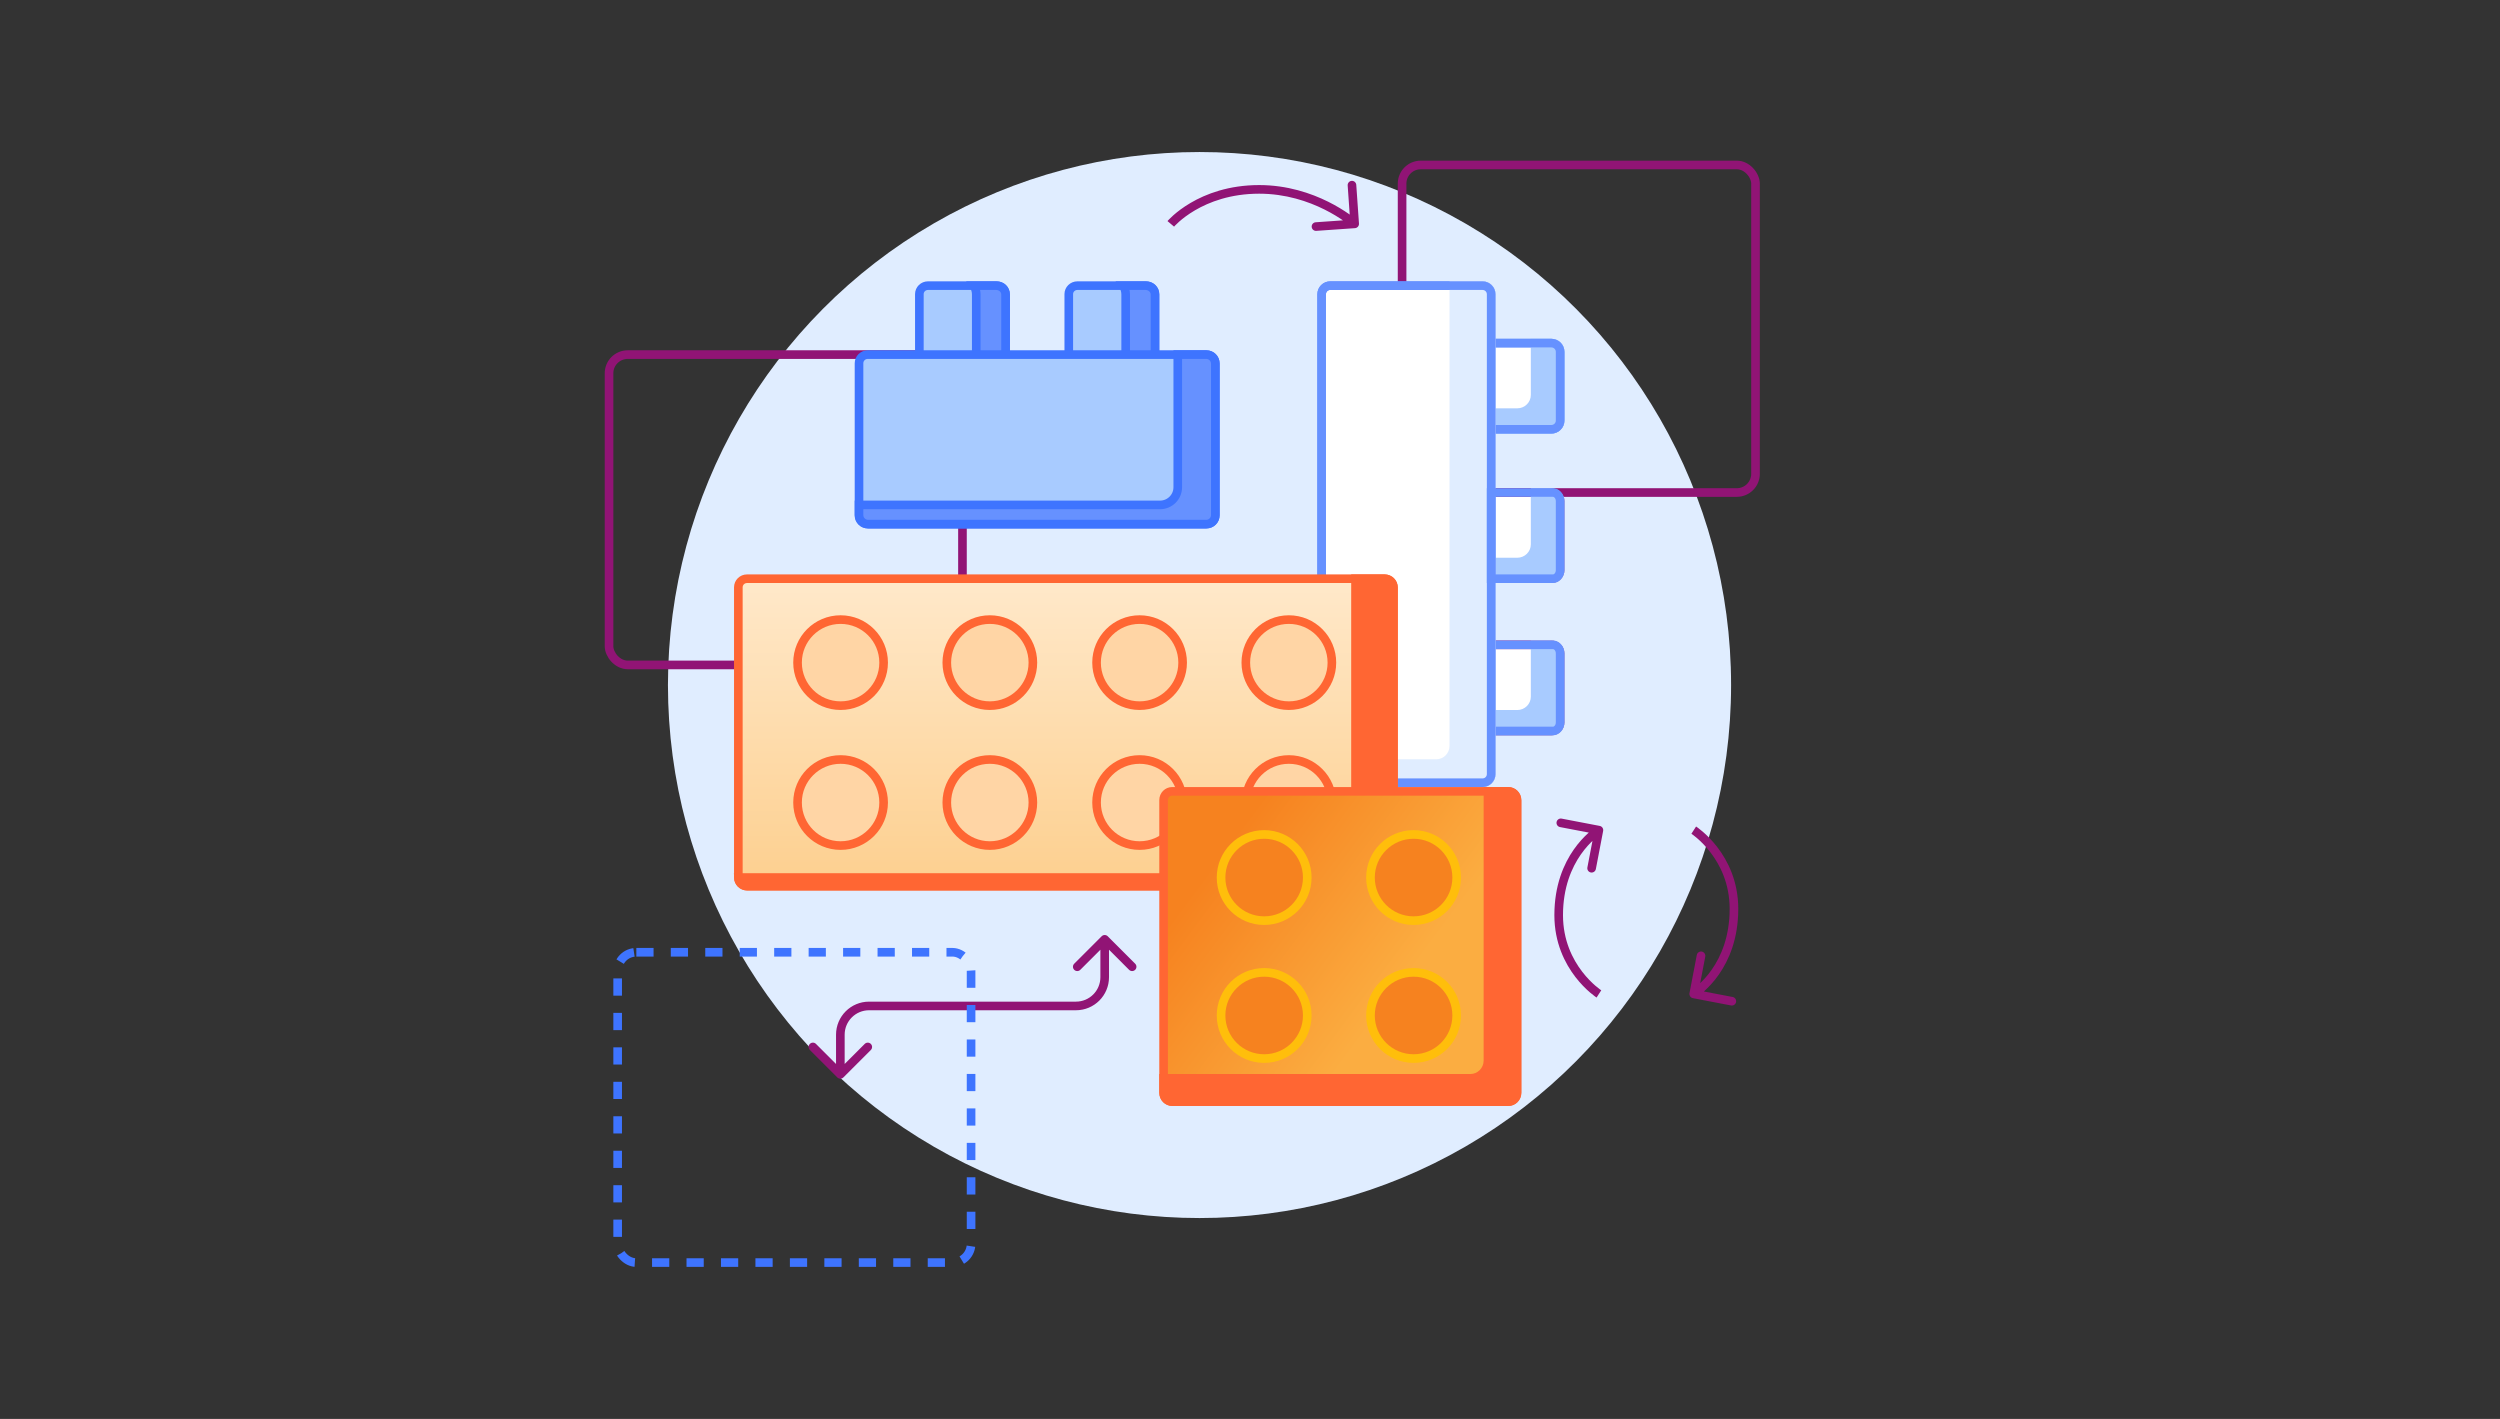 <svg width="740" height="420" viewBox="0 0 740 420" fill="none" xmlns="http://www.w3.org/2000/svg">
<rect x="0" y="0" width="740" height="420" fill="#333333" stroke="none"/>
<ellipse cx="355.057" cy="202.771" rx="157.345" ry="157.771" fill="#E0EDFF"/>
<path d="M461.796 193.431V213.812C461.796 215.214 460.64 216.379 459.179 216.379H437.982V190.864H459.179C460.64 190.864 461.796 192.029 461.796 193.431Z" fill="white" stroke="#911475" stroke-width="2.552"/>
<path d="M459.058 189.588H453.127V206.206C453.127 208.394 451.329 210.169 449.113 210.169H436.706V217.655H459.058C461.274 217.655 463.072 215.881 463.072 213.691V193.551C463.072 191.361 461.274 189.588 459.058 189.588Z" fill="#A8CBFF"/>
<path d="M461.796 193.431V213.812C461.796 215.384 460.704 216.379 459.682 216.379H441.384V190.864H459.682C460.704 190.864 461.796 191.858 461.796 193.431Z" stroke="#6691FF" stroke-width="2.552"/>
<rect x="180.276" y="104.961" width="104.613" height="91.856" rx="5.528" stroke="#911475" stroke-width="2.552"/>
<rect x="415.018" y="48.828" width="104.613" height="96.959" rx="5.528" stroke="#911475" stroke-width="2.552"/>
<path d="M461.796 104.126V124.507C461.796 125.909 460.64 127.074 459.179 127.074H437.982V101.559H459.179C460.64 101.559 461.796 102.724 461.796 104.126Z" fill="white"/>
<path d="M461.796 104.126V124.507C461.796 125.909 460.64 127.074 459.179 127.074H437.982V101.559H459.179C460.64 101.559 461.796 102.724 461.796 104.126Z" fill="white"/>
<path d="M461.796 104.126V124.507C461.796 125.909 460.64 127.074 459.179 127.074H437.982V101.559H459.179C460.64 101.559 461.796 102.724 461.796 104.126Z" stroke="#6691FF" stroke-width="2.552"/>
<path d="M461.796 148.353V168.733C461.796 170.136 460.64 171.301 459.179 171.301H437.982V145.786H459.179C460.64 145.786 461.796 146.951 461.796 148.353Z" fill="white" stroke="#911475" stroke-width="2.552"/>
<path d="M459.058 100.283H453.127V116.901C453.127 119.089 451.329 120.864 449.113 120.864H436.706V128.35H459.058C461.274 128.35 463.072 126.577 463.072 124.387V104.247C463.072 102.057 461.274 100.283 459.058 100.283Z" fill="#A8CBFF"/>
<path d="M461.796 104.126V124.507C461.796 125.909 460.64 127.074 459.179 127.074H437.982V101.559H459.179C460.64 101.559 461.796 102.724 461.796 104.126Z" stroke="#6691FF" stroke-width="2.552"/>
<path d="M459.058 144.51H453.127V161.127C453.127 163.316 451.329 165.091 449.113 165.091H436.706V172.577H459.058C461.274 172.577 463.072 170.803 463.072 168.613V148.473C463.072 146.283 461.274 144.51 459.058 144.51Z" fill="#A8CBFF"/>
<path d="M391.204 229.141V87.097C391.204 85.693 392.346 84.549 393.762 84.549H438.825C440.242 84.549 441.384 85.693 441.384 87.097V229.141C441.384 230.544 440.242 231.688 438.825 231.688H393.762C392.346 231.688 391.204 230.544 391.204 229.141Z" fill="white" stroke="#6691FF" stroke-width="2.552"/>
<path d="M438.706 83.273H429.056V220.81C429.056 222.987 427.285 224.752 425.102 224.752H389.928V229.022C389.928 231.2 391.697 232.964 393.882 232.964H438.706C440.889 232.964 442.66 231.2 442.66 229.022V87.216C442.66 85.037 440.889 83.273 438.706 83.273Z" fill="#E0EDFF"/>
<path d="M391.204 229.141V87.097C391.204 85.693 392.346 84.549 393.762 84.549H438.825C440.242 84.549 441.384 85.693 441.384 87.097V229.141C441.384 230.544 440.242 231.688 438.825 231.688H393.762C392.346 231.688 391.204 230.544 391.204 229.141Z" stroke="#6691FF" stroke-width="2.552"/>
<path d="M274.699 84.549H295.079C296.521 84.549 297.647 85.689 297.647 87.041V107.513H272.131V87.041C272.131 85.689 273.257 84.549 274.699 84.549Z" fill="#A8CBFF" stroke="#3E74FF" stroke-width="2.552"/>
<path d="M318.926 84.549H339.306C340.748 84.549 341.874 85.689 341.874 87.041V107.513H316.358V87.041C316.358 85.689 317.484 84.549 318.926 84.549Z" fill="#A8CBFF" stroke="#3E74FF" stroke-width="2.552"/>
<path d="M288.972 87.158C288.972 86.198 288.703 85.309 288.239 84.549H294.84C296.452 84.549 297.647 85.775 297.647 87.158V107.513H288.972V87.158Z" fill="#6691FF" stroke="#3E74FF" stroke-width="2.552"/>
<path d="M333.199 87.158C333.199 86.198 332.93 85.309 332.467 84.549H339.067C340.677 84.549 341.874 85.776 341.874 87.158V107.513H333.199V87.158Z" fill="#6691FF" stroke="#3E74FF" stroke-width="2.552"/>
<path d="M357.157 155.142H256.848C255.419 155.142 254.27 153.99 254.27 152.583V107.52C254.27 106.113 255.419 104.961 256.848 104.961H357.157C358.586 104.961 359.734 106.113 359.734 107.52V152.585C359.734 153.991 358.587 155.142 357.157 155.142Z" fill="#A8CBFF" stroke="#3E74FF" stroke-width="2.552"/>
<path d="M348.618 144.225V104.961H357.037C358.533 104.961 359.734 106.167 359.734 107.64V152.463C359.734 153.938 358.533 155.142 357.037 155.142H256.968C255.471 155.142 254.27 153.938 254.27 152.463V149.455H343.369C346.261 149.455 348.618 147.121 348.618 144.225Z" fill="#6691FF" stroke="#3E74FF" stroke-width="2.552"/>
<path d="M409.901 262.306H221.115C219.689 262.306 218.549 261.161 218.549 259.769V173.838C218.549 172.446 219.689 171.301 221.115 171.301H409.901C411.327 171.301 412.467 172.446 412.467 173.838V259.769C412.467 261.161 411.327 262.306 409.901 262.306Z" fill="url(#paint0_linear_1308_11893)" stroke="#FF6633" stroke-width="2.552"/>
<path d="M261.554 196.136C261.554 203.171 255.849 208.875 248.813 208.875C241.778 208.875 236.074 203.171 236.074 196.136C236.074 189.1 241.778 183.397 248.813 183.397C255.849 183.397 261.554 189.101 261.554 196.136Z" fill="#FFD5A5" stroke="#FF6633" stroke-width="2.552"/>
<path d="M261.554 237.549C261.554 244.586 255.849 250.29 248.813 250.29C241.778 250.29 236.074 244.587 236.074 237.549C236.074 230.513 241.778 224.81 248.813 224.81C255.849 224.81 261.554 230.514 261.554 237.549Z" fill="#FFD5A5" stroke="#FF6633" stroke-width="2.552"/>
<path d="M305.733 196.136C305.733 203.171 300.03 208.875 292.994 208.875C285.957 208.875 280.253 203.171 280.253 196.136C280.253 189.1 285.957 183.397 292.994 183.397C300.03 183.397 305.733 189.1 305.733 196.136Z" fill="#FFD5A5" stroke="#FF6633" stroke-width="2.552"/>
<path d="M305.733 237.549C305.733 244.587 300.03 250.29 292.994 250.29C285.957 250.29 280.253 244.586 280.253 237.549C280.253 230.513 285.957 224.81 292.994 224.81C300.03 224.81 305.733 230.513 305.733 237.549Z" fill="#FFD5A5" stroke="#FF6633" stroke-width="2.552"/>
<path d="M350.06 196.136C350.06 203.171 344.356 208.875 337.321 208.875C330.285 208.875 324.582 203.171 324.582 196.136C324.582 189.1 330.285 183.397 337.321 183.397C344.356 183.397 350.06 189.1 350.06 196.136Z" fill="#FFD5A5" stroke="#FF6633" stroke-width="2.552"/>
<path d="M350.06 237.549C350.06 244.587 344.356 250.29 337.321 250.29C330.285 250.29 324.582 244.587 324.582 237.549C324.582 230.513 330.285 224.81 337.321 224.81C344.356 224.81 350.06 230.513 350.06 237.549Z" fill="#FFD5A5" stroke="#FF6633" stroke-width="2.552"/>
<path d="M394.241 196.136C394.241 203.171 388.537 208.875 381.502 208.875C374.464 208.875 368.761 203.171 368.761 196.136C368.761 189.1 374.464 183.397 381.502 183.397C388.537 183.397 394.241 189.1 394.241 196.136Z" fill="#FFD5A5" stroke="#FF6633" stroke-width="2.552"/>
<path d="M394.241 237.549C394.241 244.587 388.537 250.29 381.502 250.29C374.464 250.29 368.761 244.586 368.761 237.549C368.761 230.513 374.464 224.81 381.502 224.81C388.537 224.81 394.241 230.513 394.241 237.549Z" fill="#FFD5A5" stroke="#FF6633" stroke-width="2.552"/>
<path d="M401.229 254.537V171.301H409.781C411.272 171.301 412.467 172.5 412.467 173.957V259.65C412.467 261.107 411.272 262.306 409.781 262.306H221.235C219.776 262.306 218.602 261.159 218.551 259.745H306.632H395.991C398.874 259.745 401.229 257.424 401.229 254.537Z" fill="#FF6633" stroke="#FF6633" stroke-width="2.552"/>
<path d="M446.494 326.095H346.969C345.573 326.095 344.425 324.952 344.425 323.524V236.811C344.425 235.383 345.573 234.24 346.969 234.24H446.494C447.891 234.24 449.039 235.383 449.039 236.811V323.524C449.039 324.952 447.891 326.095 446.494 326.095Z" fill="url(#paint1_linear_1308_11893)" stroke="#FF6633" stroke-width="2.552"/>
<path d="M446.375 232.964H439.155V313.944C439.155 316.136 437.392 317.911 435.215 317.911H343.149V323.403C343.149 325.594 344.912 327.371 347.089 327.371H446.375C448.55 327.371 450.314 325.594 450.314 323.403V236.932C450.314 234.741 448.55 232.964 446.375 232.964Z" fill="#FF6633"/>
<path d="M386.951 259.754C386.951 266.8 381.239 272.513 374.193 272.513C367.147 272.513 361.435 266.8 361.435 259.754C361.435 252.709 367.147 246.997 374.193 246.997C381.239 246.997 386.951 252.709 386.951 259.754Z" fill="#F6821F" stroke="#FFBE0B" stroke-width="2.552"/>
<path d="M386.951 300.58C386.951 307.626 381.239 313.338 374.193 313.338C367.147 313.338 361.435 307.626 361.435 300.58C361.435 293.534 367.147 287.823 374.193 287.823C381.239 287.823 386.951 293.534 386.951 300.58Z" fill="#F6821F" stroke="#FFBE0B" stroke-width="2.552"/>
<path d="M431.178 259.754C431.178 266.8 425.466 272.513 418.419 272.513C411.374 272.513 405.662 266.8 405.662 259.754C405.662 252.709 411.374 246.997 418.419 246.997C425.467 246.997 431.178 252.709 431.178 259.754Z" fill="#F6821F" stroke="#FFBE0B" stroke-width="2.552"/>
<path d="M431.178 300.58C431.178 307.626 425.467 313.338 418.419 313.338C411.374 313.338 405.662 307.626 405.662 300.58C405.662 293.534 411.374 287.823 418.419 287.823C425.467 287.823 431.178 293.534 431.178 300.58Z" fill="#F6821F" stroke="#FFBE0B" stroke-width="2.552"/>
<path d="M500.092 293.961C499.96 294.653 500.413 295.322 501.105 295.454L512.382 297.614C513.074 297.746 513.743 297.293 513.875 296.601C514.008 295.909 513.554 295.24 512.862 295.108L502.838 293.188L504.758 283.164C504.89 282.472 504.437 281.804 503.745 281.671C503.053 281.539 502.384 281.992 502.252 282.684L500.092 293.961ZM513.252 269.029L514.528 269.029L513.252 269.029ZM502.062 295.257C503.387 294.358 514.528 286.751 514.528 269.029L511.977 269.029C511.977 285.492 501.685 292.429 500.629 293.146L502.062 295.257ZM514.528 269.029C514.528 260.868 511.415 254.775 508.31 250.736C506.76 248.719 505.208 247.209 504.039 246.2C503.455 245.695 502.964 245.314 502.615 245.056C502.44 244.927 502.301 244.829 502.202 244.761C502.153 244.727 502.114 244.701 502.086 244.682C502.072 244.673 502.061 244.666 502.053 244.66C502.049 244.657 502.045 244.655 502.043 244.653C502.041 244.653 502.04 244.652 502.039 244.651C502.038 244.651 502.038 244.65 502.038 244.65C502.037 244.65 502.036 244.65 501.345 245.722C500.654 246.794 500.654 246.794 500.653 246.794C500.653 246.793 500.653 246.793 500.653 246.793C500.652 246.793 500.652 246.793 500.652 246.793C500.652 246.793 500.653 246.794 500.655 246.795C500.658 246.797 500.664 246.8 500.672 246.806C500.689 246.818 500.717 246.836 500.756 246.863C500.832 246.915 500.948 246.997 501.099 247.108C501.401 247.331 501.841 247.672 502.372 248.131C503.436 249.05 504.861 250.436 506.287 252.291C509.136 255.998 511.977 261.559 511.977 269.029L514.528 269.029Z" fill="#911475"/>
<path d="M474.531 245.962C474.664 245.27 474.21 244.601 473.518 244.469L462.241 242.309C461.549 242.177 460.881 242.63 460.748 243.322C460.616 244.014 461.069 244.683 461.761 244.815L471.785 246.735L469.866 256.759C469.733 257.451 470.187 258.119 470.879 258.252C471.571 258.384 472.239 257.931 472.372 257.239L474.531 245.962ZM461.371 270.894L460.095 270.894L461.371 270.894ZM472.562 244.666C471.237 245.565 460.095 253.172 460.095 270.894L462.647 270.894C462.647 254.431 472.938 247.494 473.995 246.777L472.562 244.666ZM460.095 270.894C460.095 279.055 463.209 285.148 466.313 289.187C467.864 291.204 469.415 292.714 470.584 293.723C471.169 294.228 471.66 294.609 472.009 294.867C472.183 294.996 472.323 295.094 472.421 295.162C472.47 295.196 472.509 295.222 472.537 295.24C472.551 295.25 472.562 295.257 472.571 295.263C472.575 295.265 472.578 295.268 472.581 295.269C472.582 295.27 472.584 295.271 472.585 295.272C472.585 295.272 472.586 295.272 472.586 295.273C472.587 295.273 472.587 295.273 473.278 294.201C473.97 293.129 473.97 293.129 473.97 293.129C473.97 293.129 473.971 293.13 473.971 293.13C473.971 293.13 473.971 293.13 473.971 293.13C473.971 293.13 473.97 293.129 473.969 293.128C473.966 293.126 473.96 293.122 473.951 293.117C473.934 293.105 473.906 293.086 473.868 293.06C473.792 293.008 473.675 292.926 473.525 292.814C473.223 292.591 472.783 292.251 472.252 291.792C471.188 290.873 469.762 289.487 468.336 287.632C465.487 283.925 462.647 278.364 462.647 270.894L460.095 270.894Z" fill="#911475"/>
<path d="M401.073 67.535C401.776 67.486 402.306 66.877 402.257 66.174L401.456 54.72C401.407 54.017 400.798 53.487 400.095 53.536C399.392 53.585 398.862 54.195 398.911 54.898L399.623 65.079L389.441 65.791C388.739 65.84 388.209 66.45 388.258 67.152C388.307 67.855 388.916 68.385 389.619 68.336L401.073 67.535ZM372.721 56.056L372.721 57.332L372.721 56.056ZM401.821 65.3C400.845 64.451 389.412 54.781 372.721 54.781L372.721 57.332C388.471 57.332 399.31 66.497 400.147 67.225L401.821 65.3ZM372.721 54.781C363.686 54.781 356.924 57.41 352.409 60.059C350.154 61.382 348.462 62.709 347.327 63.712C346.759 64.214 346.33 64.636 346.039 64.937C345.893 65.088 345.782 65.208 345.705 65.294C345.667 65.336 345.637 65.37 345.615 65.395C345.604 65.407 345.596 65.417 345.59 65.424C345.586 65.428 345.584 65.431 345.581 65.434C345.58 65.435 345.579 65.436 345.579 65.437C345.578 65.438 345.578 65.438 345.578 65.439C345.577 65.439 345.577 65.44 346.551 66.263C347.526 67.086 347.526 67.086 347.525 67.087C347.525 67.087 347.525 67.087 347.525 67.087C347.525 67.088 347.524 67.088 347.524 67.088C347.524 67.088 347.525 67.087 347.526 67.086C347.528 67.084 347.532 67.079 347.538 67.072C347.55 67.058 347.571 67.034 347.6 67.002C347.658 66.938 347.749 66.84 347.873 66.711C348.122 66.454 348.503 66.079 349.017 65.624C350.047 64.714 351.606 63.489 353.7 62.26C357.883 59.806 364.205 57.332 372.721 57.332L372.721 54.781Z" fill="#911475"/>
<path d="M327.892 277.139C327.394 276.641 326.586 276.641 326.088 277.139L317.969 285.258C317.47 285.756 317.47 286.564 317.969 287.062C318.467 287.561 319.275 287.561 319.773 287.062L326.99 279.846L334.207 287.062C334.705 287.561 335.513 287.561 336.011 287.062C336.509 286.564 336.509 285.756 336.011 285.258L327.892 277.139ZM247.84 318.918C248.338 319.416 249.146 319.416 249.644 318.918L257.763 310.799C258.262 310.301 258.262 309.493 257.763 308.995C257.265 308.496 256.457 308.496 255.959 308.995L248.742 316.211L241.525 308.995C241.027 308.496 240.219 308.496 239.721 308.995C239.223 309.493 239.223 310.301 239.721 310.799L247.84 318.918ZM257.247 297.76L257.247 299.036L257.247 297.76ZM325.714 278.041L325.714 289.255L328.266 289.255L328.266 278.041L325.714 278.041ZM318.485 296.484L257.247 296.484L257.247 299.036L318.485 299.036L318.485 296.484ZM247.467 306.265L247.467 318.016L250.018 318.016L250.018 306.265L247.467 306.265ZM325.714 289.255C325.714 293.247 322.477 296.484 318.485 296.484L318.485 299.036C323.886 299.036 328.266 294.656 328.266 289.255L325.714 289.255ZM257.247 296.484C251.846 296.484 247.467 300.863 247.467 306.265L250.018 306.265C250.018 302.273 253.255 299.036 257.247 299.036L257.247 296.484Z" fill="#911475"/>
<rect x="182.828" y="281.869" width="104.613" height="91.856" rx="5.528" stroke="#3E74FF" stroke-width="2.552" stroke-dasharray="5.1 5.1"/>
<path d="M461.797 148.353V168.733C461.797 170.306 460.704 171.301 459.682 171.301H441.384V145.786H459.682C460.704 145.786 461.797 146.78 461.797 148.353Z" stroke="#6691FF" stroke-width="2.552"/>
<defs>
<linearGradient id="paint0_linear_1308_11893" x1="315.508" y1="170.025" x2="315.508" y2="263.582" gradientUnits="userSpaceOnUse">
<stop stop-color="#FFE9CB"/>
<stop offset="1" stop-color="#FDCF8E"/>
</linearGradient>
<linearGradient id="paint1_linear_1308_11893" x1="431.178" y1="319.716" x2="354.206" y2="262.307" gradientUnits="userSpaceOnUse">
<stop offset="0.312" stop-color="#FBAD41"/>
<stop offset="1" stop-color="#F6821F"/>
</linearGradient>
</defs>
</svg>
